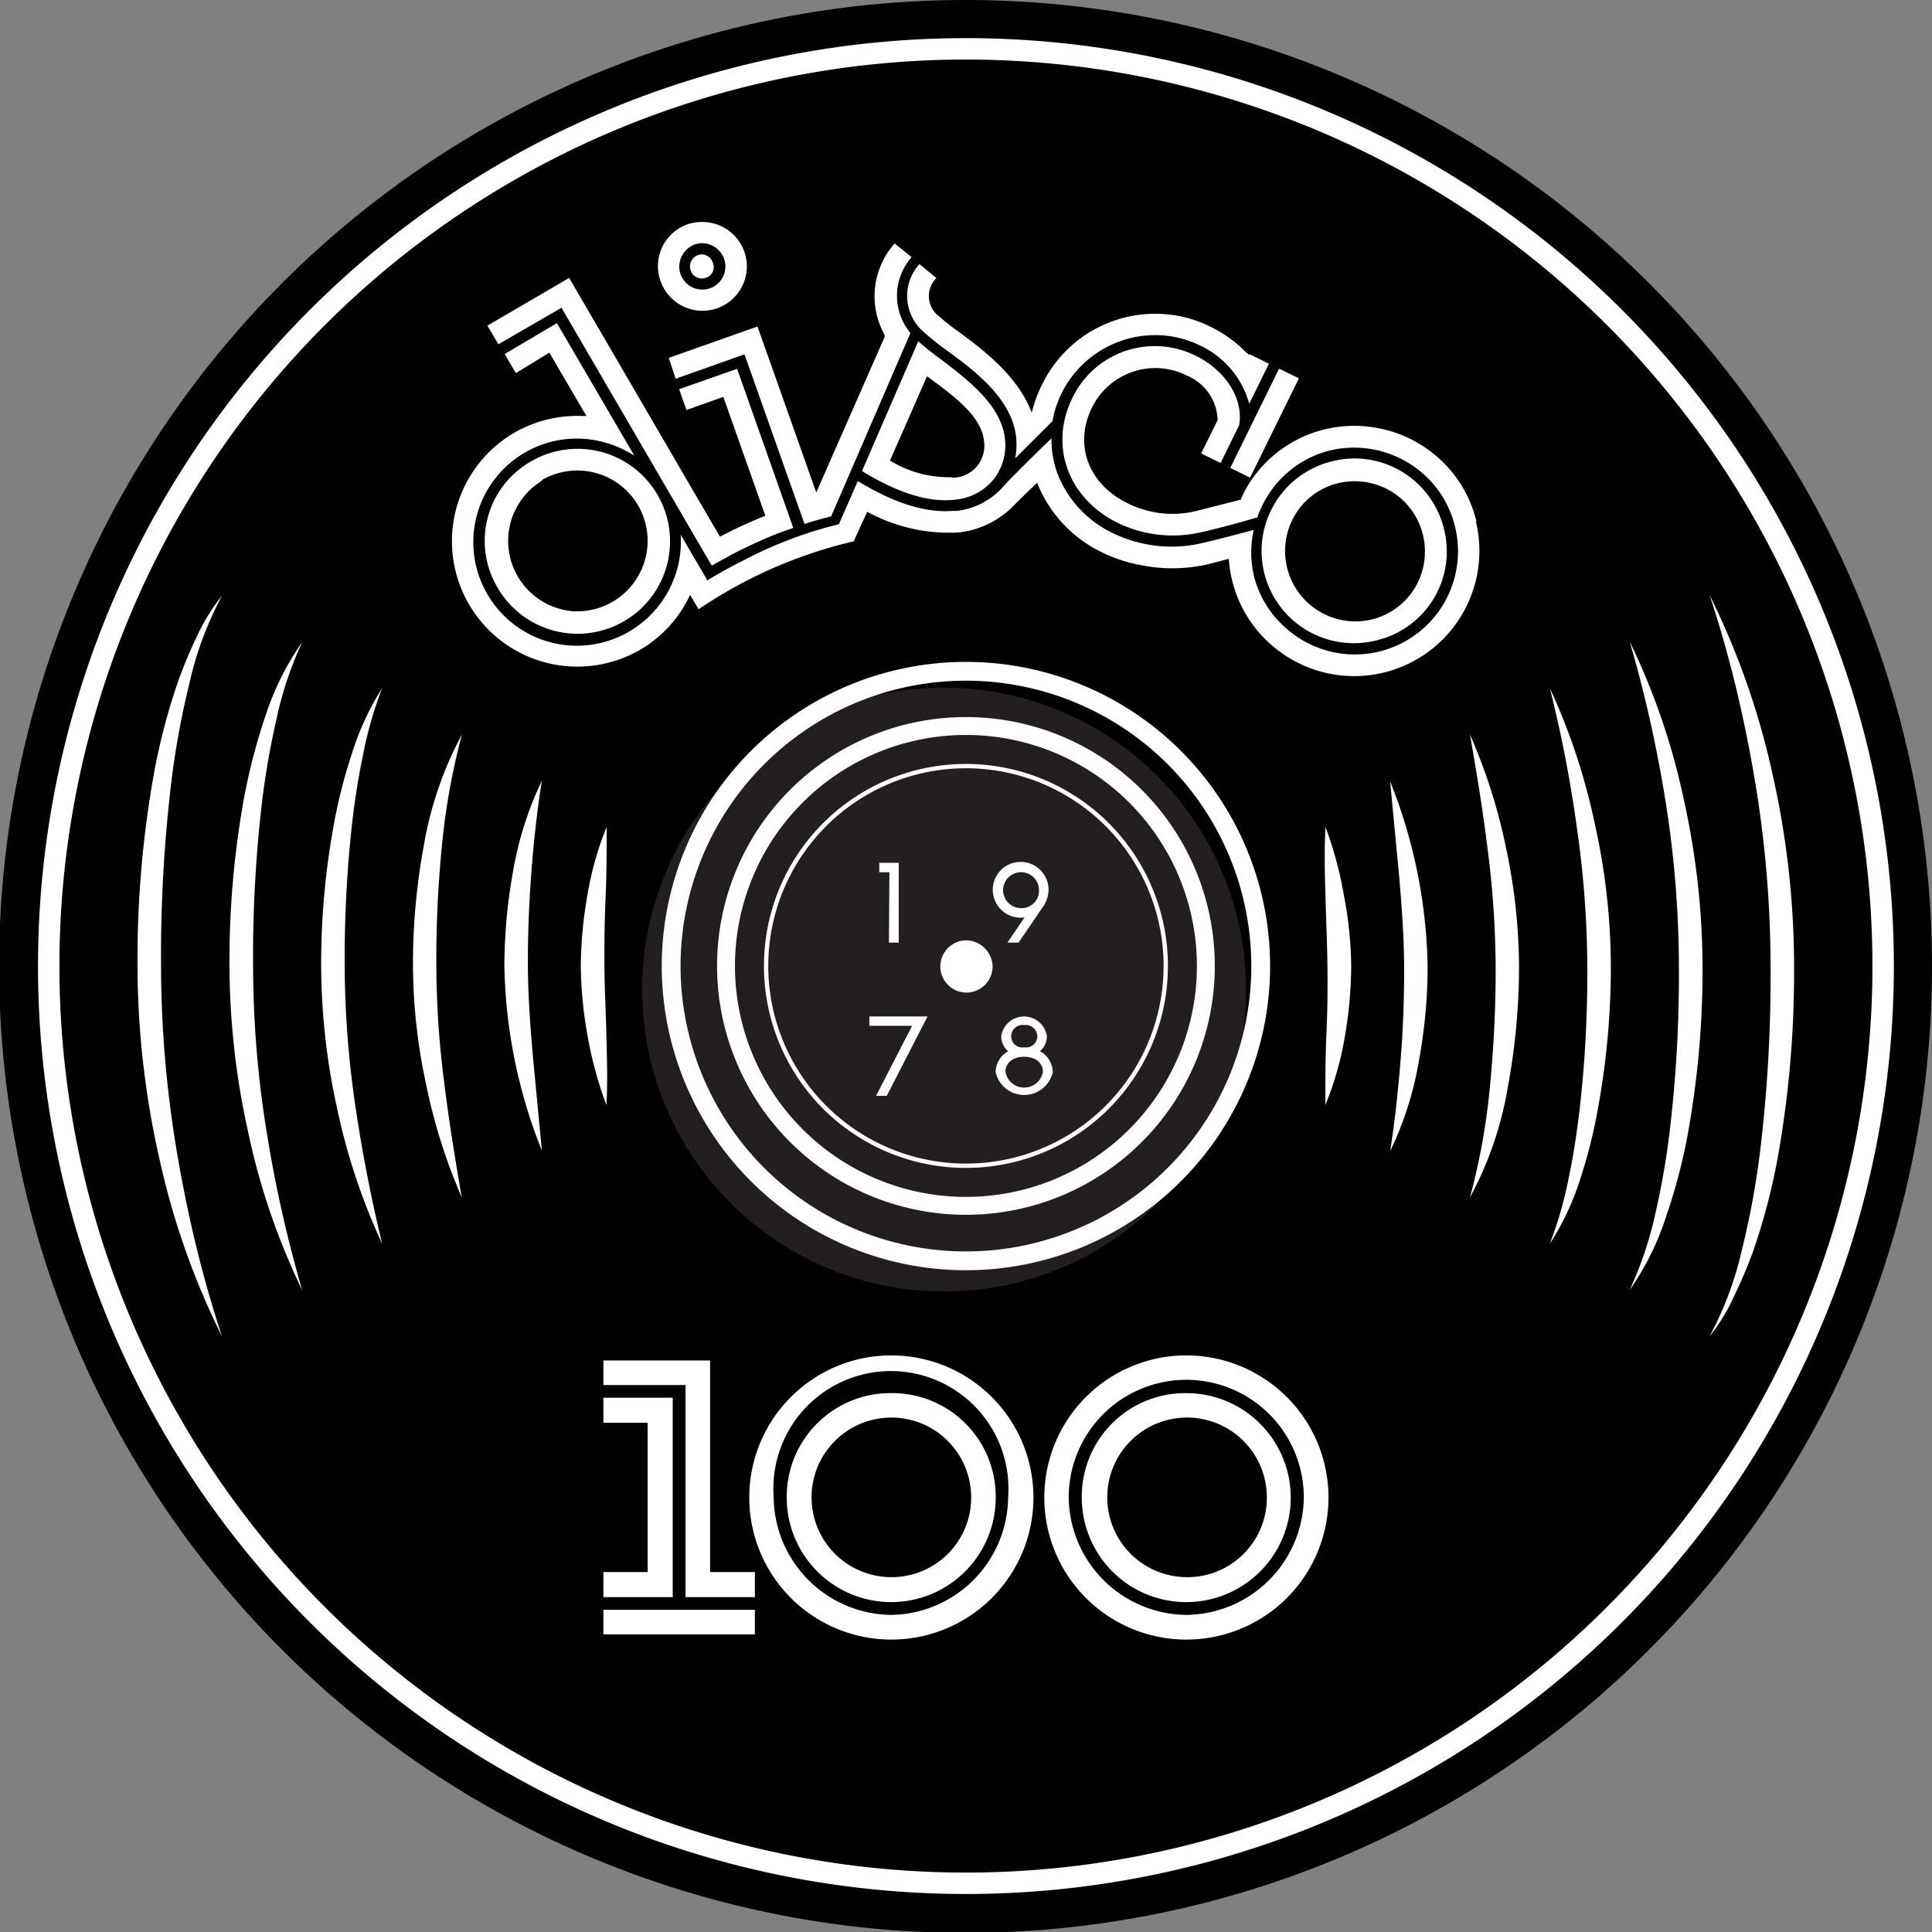 <svg xmlns="http://www.w3.org/2000/svg" width="147.93" height="147.93" viewBox="0 0 147.93 147.93"><rect x="0" y="0" width="147.93" height="147.93" fill="#808080" stroke="none"/><path d="M147.93,74A74,74,0,1,1,74,0,74,74,0,0,1,147.93,74Z" fill-rule="evenodd"/><path d="M144.19,74A70.23,70.23,0,1,1,74,3.74,70.23,70.23,0,0,1,144.19,74Z" fill="none" stroke="#fff" stroke-miterlimit="10" stroke-width="1.64" fill-rule="evenodd"/><path d="M95.41,75.85a23.12,23.12,0,1,1-23.12-23.2A23.15,23.15,0,0,1,95.41,75.85Z" fill="#231f20" fill-rule="evenodd"/><path d="M17,45.61a26.4,26.4,0,0,0-2.51,6.77,63.19,63.19,0,0,0-1.32,7.09,111.8,111.8,0,0,0-.84,14.41,86.64,86.64,0,0,0,1.22,14.36c.4,2.37.88,4.74,1.45,7.09s1.23,4.68,2,7a58.83,58.83,0,0,1-4.84-13.81,67.15,67.15,0,0,1-1.63-14.63,80.75,80.75,0,0,1,1.25-14.63,48.55,48.55,0,0,1,1.87-7.13c.42-1.15.89-2.29,1.42-3.39A14.91,14.91,0,0,1,17,45.61Z" fill="#fff"/><path d="M23.15,49.15a27.39,27.39,0,0,0-2,6,61.8,61.8,0,0,0-1.08,6.2,101.31,101.31,0,0,0-.69,12.57,79.74,79.74,0,0,0,1,12.51,98.69,98.69,0,0,0,2.76,12.36A52.93,52.93,0,0,1,19,86.68,59.53,59.53,0,0,1,17.57,73.9a70.35,70.35,0,0,1,1.11-12.78,46,46,0,0,1,1.62-6.23A21.38,21.38,0,0,1,23.15,49.15Z" fill="#fff"/><path d="M29.26,52.69a29.86,29.86,0,0,0-1.48,5.2c-.37,1.75-.63,3.53-.84,5.31a95.85,95.85,0,0,0-.55,10.72,75.43,75.43,0,0,0,.81,10.69q.78,5.33,2.06,10.62a48.21,48.21,0,0,1-3.45-10.37,51.44,51.44,0,0,1-1.22-10.94,59.1,59.1,0,0,1,1-10.94,39.7,39.7,0,0,1,1.37-5.33A21,21,0,0,1,29.26,52.69Z" fill="#fff"/><path d="M35.37,56.24a52.15,52.15,0,0,0-1.56,8.81,87.87,87.87,0,0,0-.4,8.89A71.54,71.54,0,0,0,34,82.8c.37,3,.84,5.91,1.36,8.89A43.43,43.43,0,0,1,32.62,83a43.89,43.89,0,0,1-1-9.09,49.68,49.68,0,0,1,.82-9.1A27.67,27.67,0,0,1,35.37,56.24Z" fill="#fff"/><path d="M41.49,59.78c-.38,2.38-.63,4.74-.81,7.1s-.27,4.72-.26,7.07.19,4.69.39,7l.68,7.15A39.85,39.85,0,0,1,38.62,74a41,41,0,0,1,.66-7.25A26.24,26.24,0,0,1,41.49,59.78Z" fill="#fff"/><path d="M46.45,63.32c0,1.82,0,3.6-.08,5.37s-.1,3.52-.09,5.27.11,3.49.15,5.27.11,3.56,0,5.38A30.23,30.23,0,0,1,45,79.38,32.33,32.33,0,0,1,44.47,74a32.81,32.81,0,0,1,.5-5.42A24.46,24.46,0,0,1,46.45,63.32Z" fill="#fff"/><path d="M130.9,102.32a26.4,26.4,0,0,0,2.51-6.77,63.19,63.19,0,0,0,1.32-7.09A111.85,111.85,0,0,0,135.57,74a86.61,86.61,0,0,0-1.22-14.35c-.4-2.37-.88-4.74-1.45-7.09s-1.23-4.68-2-7a59.29,59.29,0,0,1,4.84,13.81,67.15,67.15,0,0,1,1.63,14.63,80.75,80.75,0,0,1-1.25,14.63,48.55,48.55,0,0,1-1.87,7.13,34.73,34.73,0,0,1-1.43,3.39A14.46,14.46,0,0,1,130.9,102.32Z" fill="#fff"/><path d="M124.78,98.78a28.49,28.49,0,0,0,2-6,59.05,59.05,0,0,0,1.07-6.2,101.31,101.31,0,0,0,.7-12.57,80.86,80.86,0,0,0-1-12.51,100.49,100.49,0,0,0-2.76-12.36,52.43,52.43,0,0,1,4.14,12.1A59.52,59.52,0,0,1,130.36,74a70.39,70.39,0,0,1-1.12,12.79A43.2,43.2,0,0,1,127.62,93,21.35,21.35,0,0,1,124.78,98.78Z" fill="#fff"/><path d="M118.67,95.23A30.39,30.39,0,0,0,120.15,90c.37-1.75.62-3.53.83-5.31A93.71,93.71,0,0,0,121.54,74a76.79,76.79,0,0,0-.81-10.68Q120,58,118.67,52.69a48.45,48.45,0,0,1,3.44,10.38A50.82,50.82,0,0,1,123.34,74a60.06,60.06,0,0,1-1,10.94A39.18,39.18,0,0,1,121,90.27,20.65,20.65,0,0,1,118.67,95.23Z" fill="#fff"/><path d="M112.55,91.69a50.39,50.39,0,0,0,1.56-8.81c.28-2.95.42-5.92.41-8.89a73.39,73.39,0,0,0-.6-8.86c-.37-3-.84-5.91-1.37-8.89a42.62,42.62,0,0,1,2.76,8.66,44.58,44.58,0,0,1,1,9.09,50.39,50.39,0,0,1-.83,9.09A27.22,27.22,0,0,1,112.55,91.69Z" fill="#fff"/><path d="M106.44,88.15c.38-2.39.62-4.74.81-7.1s.27-4.72.26-7.07-.19-4.69-.39-7l-.68-7.15A39.85,39.85,0,0,1,109.31,74a40.08,40.08,0,0,1-.67,7.25A25.86,25.86,0,0,1,106.44,88.15Z" fill="#fff"/><path d="M101.48,84.61c0-1.82,0-3.6.08-5.37s.1-3.52.08-5.27-.1-3.49-.15-5.27-.1-3.56,0-5.38a29.1,29.1,0,0,1,1.41,5.23,30.46,30.46,0,0,1,.56,5.42,32.58,32.58,0,0,1-.49,5.41A24.38,24.38,0,0,1,101.48,84.61Z" fill="#fff"/><path d="M96.53,74A22.57,22.57,0,1,1,74,51.4,22.57,22.57,0,0,1,96.53,74Z" fill="none" stroke="#fff" stroke-miterlimit="10" stroke-width="1.44" fill-rule="evenodd"/><path d="M92.33,74A18.37,18.37,0,1,1,74,55.59,18.37,18.37,0,0,1,92.33,74Z" fill="none" stroke="#fff" stroke-miterlimit="10" stroke-width="1.37" fill-rule="evenodd"/><path d="M38.1,45a7.08,7.08,0,1,0,2.54-9.66A7,7,0,0,0,38.1,45Zm3.37-8.23a5.39,5.39,0,0,1,7.4,1.95,5.4,5.4,0,0,1-5,8.08,5.4,5.4,0,0,1-2.36-10Z" fill="#fff"/><path d="M76.94,33.54c-.31-2.55-2.84-4.45-4.86-6a21.9,21.9,0,0,1-1.77-1.41L66,36.07c2.81,1.71,5.14,2.42,7.11,2.19a4.29,4.29,0,0,0,3.05-1.66A4.25,4.25,0,0,0,76.94,33.54Zm-4,3-.21,0a8.64,8.64,0,0,1-4.43-1.18l-.16-.08,2.84-6.47.19.14c1.85,1.36,3.94,2.9,4.16,4.73A2.45,2.45,0,0,1,72.9,36.58Z" fill="#fff"/><rect x="92.59" y="31.55" width="8.47" height="1.69" transform="translate(25.05 105.01) rotate(-63.83)" fill="#fff"/><path d="M110.57,40.53a7.07,7.07,0,0,0-2.27-3.72A7,7,0,0,0,102,35.32a7.06,7.06,0,1,0,3.32,13.73A7,7,0,0,0,110.57,40.53ZM105,47.44a5.39,5.39,0,0,1-5.85-8A5.28,5.28,0,0,1,102.44,37a5.44,5.44,0,0,1,4.8,1.14,5.42,5.42,0,0,1,1.08,6.9A5.36,5.36,0,0,1,105,47.44Z" fill="#fff"/><path d="M53.74,19.48a.92.92,0,0,0-.28.05.91.91,0,0,0-.57,1.19.9.9,0,0,0,1.18.54.89.89,0,0,0,.51-.46.87.87,0,0,0,0-.69A.9.9,0,0,0,53.74,19.48Z" fill="#fff"/><path d="M57,19.29A3.41,3.41,0,0,0,53.63,17a3.33,3.33,0,0,0-1,.18,3.39,3.39,0,0,0-2.06,4.32A3.38,3.38,0,0,0,57,19.29Zm-3.14,2.88a1.76,1.76,0,0,1-1.67-2.53,1.81,1.81,0,0,1,1-.92,1.84,1.84,0,0,1,.51-.1,1.82,1.82,0,0,1,1.75,1.21,1.78,1.78,0,0,1-1.08,2.24A1.61,1.61,0,0,1,53.82,22.17Z" fill="#fff"/><path d="M70.72,25.41a18.54,18.54,0,0,0,1.79,1.43c2.08,1.53,4.93,3.62,5.29,6.6a5.71,5.71,0,0,1-.07,1.66l2.86-2.86a7.82,7.82,0,0,1,.71-2.16,8,8,0,0,1,8.53-4.3,8.11,8.11,0,0,1,2.07.68,6.93,6.93,0,0,1,3.75,4.46l1.51-3.07-1.5-.74,0,.07L95.43,27A9.84,9.84,0,0,0,92.65,25a9.23,9.23,0,0,0-2.54-.83,9.63,9.63,0,0,0-10.3,5.23A10.19,10.19,0,0,0,79,31.6c-1.08-2.87-3.86-4.92-5.63-6.22a16.31,16.31,0,0,1-1.48-1.17,1.93,1.93,0,0,1-.19-2.92l-1.3-1.07A3.63,3.63,0,0,0,70.72,25.41Z" fill="#fff"/><path d="M43,23.56l.09.17L53.68,41.91l.82,1.4c.47-.27,1-.55,1.43-.8q1.57-.82,3.21-1.5c.53-.22,1.07-.4,1.6-.59l-.54-1.53L56.44,28.24,52,29.8l.56,1.59,2.82-1,.07.18,3.15,8.92a37.69,37.69,0,0,0-3.47,1.6L55.07,41l-.1-.17L43.58,21.28l-6.26,3.65.84,1.43Z" fill="#fff"/><path d="M57,27.13l.07.19,4,11.3.53,1.5c.52-.17,1.05-.32,1.58-.47h.06l.4-.12.81-1.86,5.26-12.17a4.47,4.47,0,0,1,.09-5.81l-1.3-1.05a6.09,6.09,0,0,0-.77,7l0,.08,0,.09L62.5,37.71,58,25l-6.79,2.4L51.73,29Z" fill="#fff"/><path d="M113.05,39.93a9.45,9.45,0,0,0-3.06-5,9.69,9.69,0,0,0-8.54-2.06,9.53,9.53,0,0,0-5.92,4.33A8.88,8.88,0,0,0,95,38.26l-3.5.89h0a7.7,7.7,0,0,1-5.17-.62c-3-1.47-4.12-4.48-2.72-7.32a5.41,5.41,0,0,1,5.77-2.95,4.9,4.9,0,0,1,1.43.47,3.81,3.81,0,0,1,2.42,3.37v.07l-1.26,2.55,1.49.73,1.42-2.89c.35-2-1-4.17-3.32-5.32a7.14,7.14,0,0,0-1.91-.63,7,7,0,0,0-7.54,3.86c-1.8,3.67-.33,7.7,3.5,9.58a9.64,9.64,0,0,0,5.76.82c1.36-.22,4.9-1.25,4.9-1.25A8.09,8.09,0,0,1,97,38.07a7.84,7.84,0,0,1,4.88-3.59,8,8,0,0,1,7,1.72,7.78,7.78,0,0,1,2.53,4.13,7.9,7.9,0,0,1-12.87,7.83A7.77,7.77,0,0,1,96,44.05a7.87,7.87,0,0,1,0-3.48s-3.37.92-4.52,1.13a10.31,10.31,0,0,1-6.25-.87,8.39,8.39,0,0,1-4.32-4.73,7.62,7.62,0,0,1-.4-2.54s-2.81,2.71-3.68,3.68a5.57,5.57,0,0,1-3.59,1.88l-.3,0c-2.09.16-4.53-.61-7.26-2.29l-.25.58-.79,1.8-.41.93A31.82,31.82,0,0,0,57,42.87c-1.5.75-2.44,1.32-2.84,1.57l-.4-.7-.81-1.37-.83-1.43a8,8,0,0,1-3.9,7.39A7.93,7.93,0,1,1,44.71,33.6a8.29,8.29,0,0,1,3.86,1.29L42.64,24.74l-4,2.37.86,1.46L42.06,27l2.84,4.85h-.35a9.68,9.68,0,0,0-5.2,1.3,9.61,9.61,0,0,0-3.43,13.14A9.6,9.6,0,0,0,49,49.76a9.44,9.44,0,0,0,3.68-3.89l.16-.32.65,1.1a35.52,35.52,0,0,1,11.91-5.21l0-.07h0l1-2.18.18.09a13.07,13.07,0,0,0,6.8,1.49,6.92,6.92,0,0,0,4.29-2.11c.43-.44,1.74-1.7,1.74-1.7a10,10,0,0,0,5,5.35,11.7,11.7,0,0,0,3.16,1,12,12,0,0,0,4.4,0l.41-.08c.43-.1,1.71-.44,1.71-.44a9.41,9.41,0,0,0,.25,1.65,9.53,9.53,0,0,0,3.08,5,9.59,9.59,0,0,0,15.58-9.54Z" fill="#fff"/><rect x="46.2" y="123.26" width="11.6" height="1.88" fill="#fff"/><polygon points="49.59 120.37 46.2 120.37 46.2 122.29 51.51 122.29 51.51 107.02 46.2 107.02 46.2 108.94 49.59 108.94 49.59 120.37" fill="#fff"/><polygon points="54.37 104.17 46.2 104.17 46.2 106.05 52.49 106.05 52.49 122.29 57.8 122.29 57.8 120.37 54.37 120.37 54.37 104.17" fill="#fff"/><path d="M68.24,103.78a10.88,10.88,0,1,0,10.89,10.9A10.89,10.89,0,0,0,68.24,103.78Zm0,19.87a9.1,9.1,0,0,1-9-9,9,9,0,1,1,17.95,0A9.09,9.09,0,0,1,68.24,123.65Z" fill="#fff"/><path d="M68.24,106.67a7.93,7.93,0,0,0-8,8,8,8,0,0,0,16,0A7.92,7.92,0,0,0,68.24,106.67Zm0,14.09a6.11,6.11,0,1,1,6.12-6.08A6.09,6.09,0,0,1,68.24,120.76Z" fill="#fff"/><path d="M90.83,103.78a10.88,10.88,0,1,0,10.89,10.9A10.89,10.89,0,0,0,90.83,103.78Zm0,19.87a9.1,9.1,0,0,1-9-9,9,9,0,1,1,18,0A9.09,9.09,0,0,1,90.83,123.65Z" fill="#fff"/><path d="M90.83,106.67a7.92,7.92,0,0,0-8,8,8,8,0,1,0,8-8Zm0,14.09A6.11,6.11,0,1,1,97,114.68,6.08,6.08,0,0,1,90.83,120.76Z" fill="#fff"/><path d="M89.26,74A15.3,15.3,0,1,1,74,58.66,15.3,15.3,0,0,1,89.26,74Z" fill="none" stroke="#fff" stroke-miterlimit="10" stroke-width="0.33" fill-rule="evenodd"/><path d="M76,74a2,2,0,1,1-2.05-2A2.05,2.05,0,0,1,76,74Z" fill="#fff" fill-rule="evenodd"/><path d="M68.35,66.54h-.78v-.23h1v5.62h-.26Z" fill="#fff" stroke="#fff" stroke-miterlimit="10" stroke-width="0.49"/><path d="M79.13,69.68a1.53,1.53,0,0,1-1,.34,1.89,1.89,0,1,1,1.91-1.9,2.09,2.09,0,0,1-.43,1.24l-1.75,2.57H77.6Zm.67-1.56a1.62,1.62,0,1,0-1.61,1.66A1.58,1.58,0,0,0,79.8,68.12Z" fill="#fff" stroke="#fff" stroke-miterlimit="10" stroke-width="0.49"/><path d="M70.24,78.3H66.81v-.23h3.81v0l-2.87,5.59h-.27Z" fill="#fff" stroke="#fff" stroke-miterlimit="10" stroke-width="0.49"/><path d="M76.91,79.35a1.52,1.52,0,0,1,3,0A1.22,1.22,0,0,1,79,80.54a1.59,1.59,0,0,1,1.36,1.54,2,2,0,0,1-3.88,0,1.59,1.59,0,0,1,1.35-1.54A1.22,1.22,0,0,1,76.91,79.35Zm3.19,2.73c0-.83-.67-1.41-1.68-1.41s-1.68.58-1.68,1.41a1.7,1.7,0,0,0,3.36,0Zm-.43-2.73a1.13,1.13,0,0,0-1.25-1.11,1.12,1.12,0,0,0-1.24,1.11,1.1,1.1,0,0,0,1.24,1.09A1.11,1.11,0,0,0,79.67,79.35Z" fill="#fff" stroke="#fff" stroke-miterlimit="10" stroke-width="0.49"/></svg>